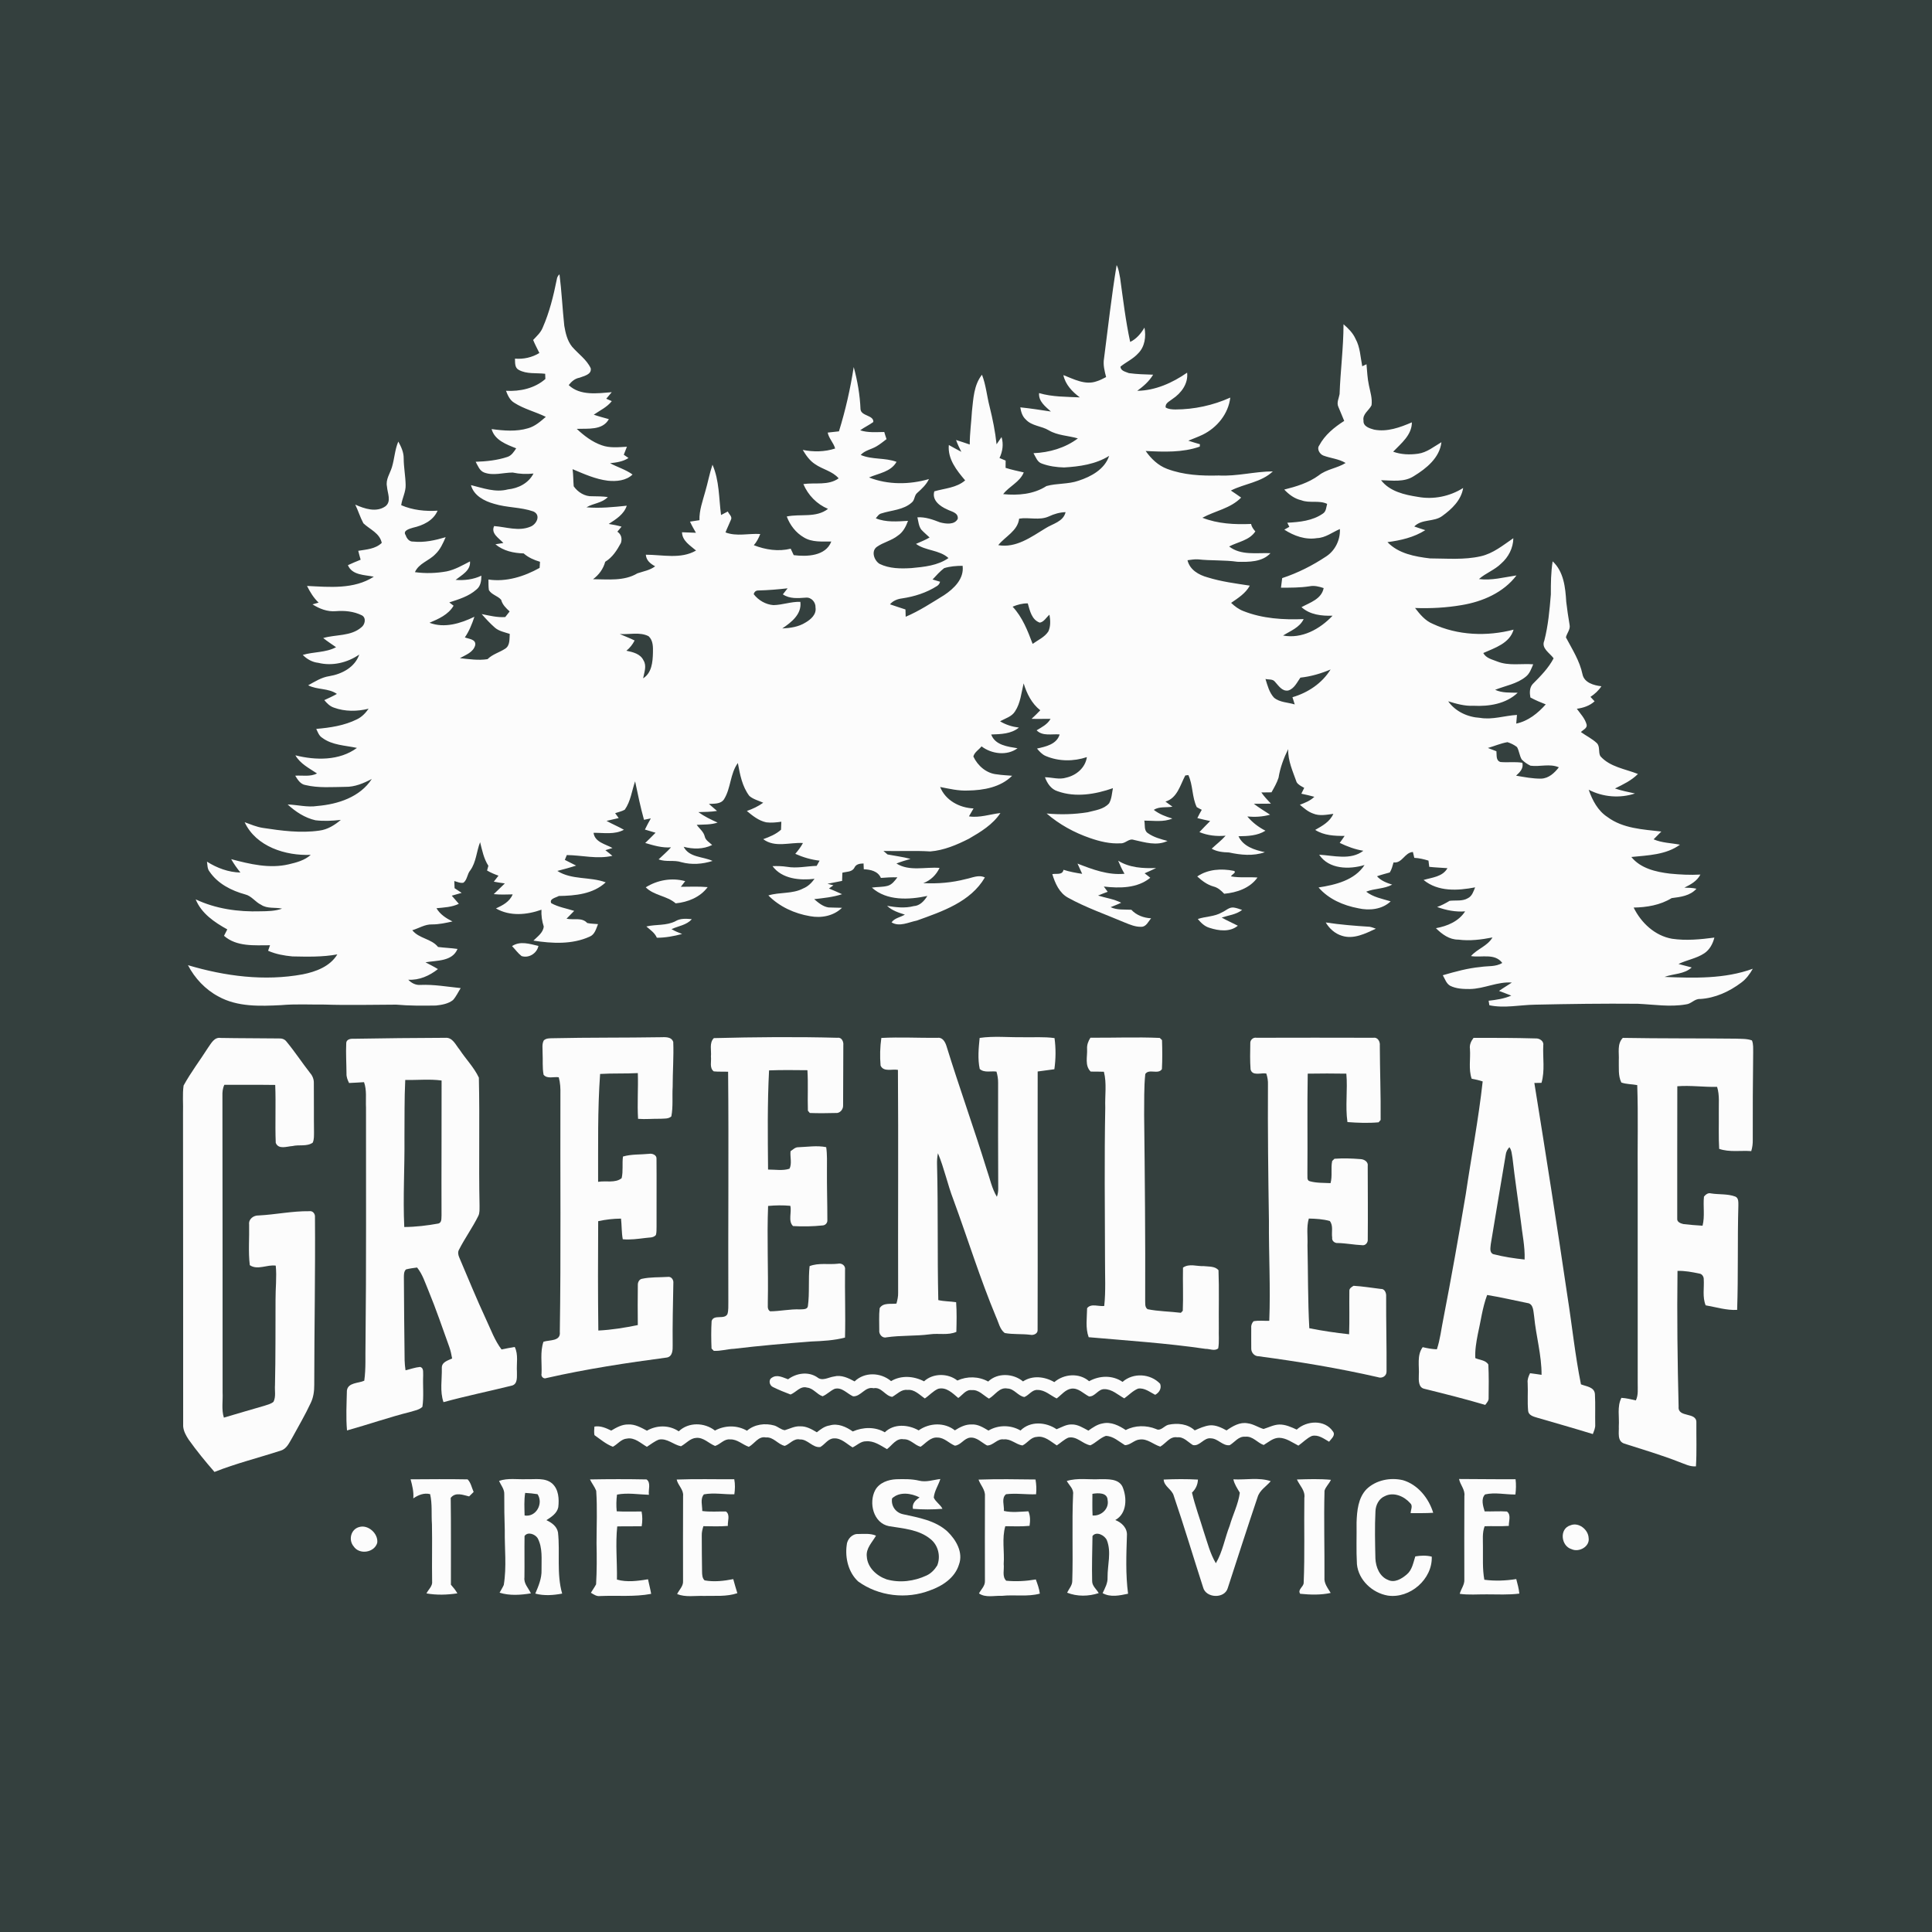 <?xml version="1.0" encoding="UTF-8" standalone="no"?> <svg xmlns="http://www.w3.org/2000/svg" xmlns:xlink="http://www.w3.org/1999/xlink" xmlns:serif="http://www.serif.com/" width="100%" height="100%" viewBox="0 0 1024 1024" version="1.1" xml:space="preserve" style="fill-rule:evenodd;clip-rule:evenodd;stroke-linejoin:round;stroke-miterlimit:2;"><rect x="0" y="0" width="1024" height="1024" fill="#808080" stroke="none"/> <g id="background" transform="matrix(1.023,0,0,1.023,-23.529,-23.529)"> <rect x="23" y="23" width="1001" height="1001" style="fill:rgb(52,64,62);"></rect> </g> <g id="trees"> <path d="M591.84,140.5C592.99,142.63 593.23,145.07 593.7,147.41C595.27,158.71 596.6,170.07 599.02,181.23C602.38,179.62 604.71,176.78 606.59,173.64C607.51,178.33 606.8,183.76 603.28,187.26C600.64,190.22 596.94,191.85 593.88,194.31C593.9,196.59 596.65,197.06 598.35,197.77C602.59,198.34 606.9,198.47 611.18,198.59C609.09,202.1 606.02,204.77 602.76,207.14C612.32,207.02 621.45,202.91 629.2,197.52C629.86,203.36 626.07,208.39 621.44,211.46C619.96,212.71 617.43,213.63 617.84,215.99C619.37,216.91 621.19,217 622.94,217.03C632.96,217.01 642.94,214.85 652.08,210.73C651.05,219.37 645.08,226.66 637.4,230.42C634.93,231.6 632.35,232.52 629.83,233.57C631.86,234.25 633.92,234.85 635.98,235.45C635.96,235.77 635.92,236.41 635.9,236.72C626.73,239.94 616.79,239.51 607.23,239.03C610.09,243.12 613.84,246.74 618.59,248.51C627.31,251.8 636.76,252.28 645.99,252.02C655.62,252.55 665.03,249.87 674.63,249.85C668.49,255.68 659.67,256.3 652.39,260C654.25,261.18 656.02,262.48 657.83,263.73C652.23,269.49 644.09,270.72 637.3,274.42C645.45,277.63 654.42,278.08 663.09,277.7C663.4,279.25 664.33,280.49 665.36,281.66C662.21,286.44 656.18,287.15 651.47,289.65C657.76,294.52 666.02,292.9 673.38,293.2C669,297.96 661.88,297.89 655.91,297.76C648.94,296.75 641.88,297.25 634.9,296.46C633.05,296.34 631.22,296.73 629.4,296.93C630.59,302.02 635.37,304.75 640.06,306.02C647.33,308.29 654.92,309.25 662.42,310.4C660.2,314.5 656.23,316.97 652.52,319.53C654.44,321.36 656.59,322.98 659.1,323.91C669.2,327.9 680.23,328.57 690.98,328.13C688.79,332.64 684.02,334.35 680.05,336.84C690.02,338.74 699.65,333.41 706.28,326.34C700.5,326.51 694.3,325.86 689.82,321.8C694.37,319.33 700.43,317.53 701.57,311.7C699.16,310.88 696.6,310.23 694.05,310.75C689.05,311.53 683.98,311.47 678.94,311.5C679.13,309.8 679.34,308.1 679.58,306.41C687.84,303.69 695.67,299.73 702.9,294.92C707.69,291.81 710.45,286.07 710.17,280.4C706.16,282.1 702.54,285.06 698.01,285.22C691.84,286.22 685.83,284.03 680.71,280.73C681.59,280.22 682.48,279.72 683.38,279.22C683.11,278.68 682.56,277.6 682.29,277.06C688.79,276.71 695.72,276.05 701.2,272.18C702.92,271.09 702.92,268.81 703.41,267.06C699.07,265 694.12,266.85 689.7,265.14C686.11,264.34 683.15,262.1 680.68,259.48C687.09,257.88 693.57,255.91 698.97,251.96C703.14,248.64 708.73,248.2 713.2,245.39C709.61,243.2 705.33,242.92 701.47,241.48C699.51,240.78 697.8,237.96 699.21,236.11C702.19,230.5 707.19,226.46 712.46,223.09C711.49,220.55 710.32,218.1 709.33,215.57C708.34,213.35 709.65,211.08 710.01,208.89C710.44,196.54 712.08,184.24 712.09,171.86C714.63,174.06 717.08,176.47 718.46,179.6C720.94,184.05 721.03,189.25 722.02,194.13C722.58,193.86 723.71,193.33 724.27,193.06C724.62,196.81 724.75,200.6 725.57,204.29C726.27,207.74 727.42,211.21 726.95,214.78C725.63,217.56 722.04,219.42 722.69,222.95C722.44,226.03 725.94,227.06 728.3,227.71C735.21,229.07 742.08,226.54 748.33,223.85C748.31,230.59 742.66,234.98 738.4,239.41C742.61,240.94 747.2,241.1 751.6,240.48C756.29,239.84 760.02,236.69 763.98,234.38C763.06,242.63 755.99,248.31 749.37,252.35C744.18,255.75 737.81,254.61 731.99,254.52C736.61,260.51 744.48,262.27 751.57,263.36C759.78,264.88 768.45,263.1 775.5,258.64C774.48,265.11 769.47,269.84 764.42,273.49C759.98,276.78 753.62,274.93 749.59,279.05C751.51,279.74 753.48,280.33 755.43,281C749.42,284.82 742.37,286.44 735.39,287.34C741.22,293.44 749.93,295.01 757.94,295.97C766.89,295.99 776.01,296.85 784.82,294.83C791.39,293.37 796.67,288.96 802.1,285.26C802.04,290.44 799.52,295.3 795.66,298.68C792.22,302.11 787.48,303.72 783.87,306.91C790.6,307.79 797.16,305.95 803.76,304.99C796.89,314.09 785.73,318.9 774.73,320.71C766.58,322.12 758.26,322.55 750.01,322.25C752.58,325.57 755.34,328.98 759.35,330.63C772.62,336.84 788.17,337.4 802.23,333.73C800.13,340.99 792.32,343.37 786.17,346.12C787.65,348.89 790.91,349.53 793.59,350.61C799.66,353.03 806.28,351.61 812.63,352.09C811.63,354.44 810.78,357.04 808.69,358.67C804.03,362.49 797.91,363.45 792.45,365.61C796.21,367.38 800.37,367.04 804.42,367.16C798.22,373.08 789.22,374.5 780.97,374.07C776.36,374.31 771.92,373.03 767.57,371.7C771.41,377.13 777.86,380.09 784.4,380.47C791.01,381.61 797.47,379.3 804.02,378.92C803.9,380.45 803.77,381.98 803.64,383.52C809.99,382.17 815.05,378.07 819.28,373.34C816.5,372.26 813.75,371.11 811.14,369.68C810.69,367.24 810.62,364.45 812.4,362.51C816.53,358.37 820.72,354.14 823.45,348.92C821.43,346.09 816.74,343.63 818.51,339.57C820.58,331.55 821.31,323.29 821.98,315.06C821.97,309.2 822.01,303.32 822.94,297.52C828.83,302.98 829.69,311.41 830.14,318.97C830.64,323.04 831.19,327.1 831.91,331.14C832.46,333.59 830.47,335.55 829.97,337.82C833.3,344.13 837.27,350.26 838.75,357.36C839.64,361.86 844.81,363.29 848.78,363.73C847.27,366.02 845.25,367.86 842.98,369.36C843.7,370.13 844.43,370.91 845.17,371.71C842.55,374.09 839.2,375.19 835.76,375.66C837.67,378.33 840.12,380.82 840.96,384.1C841.33,386.03 838.99,386.83 837.92,388.01C840.68,390 843.82,391.49 846.32,393.84C848.21,395.66 847.03,398.69 848.22,400.79C853.34,406.55 861.34,407.51 868.14,410.22C864.72,413.69 860.27,415.79 855.97,417.91C859.41,419.1 863.01,419.77 866.57,420.56C858.58,423.23 849.51,422.48 842.04,418.57C843.98,424.15 846.88,429.72 851.98,433.03C860.18,439.15 870.77,439.6 880.55,440.73C879.2,442.13 877.78,443.46 876.45,444.86C880.87,446.78 885.75,446.79 890.42,447.7C883.05,453.11 873.39,453.33 864.65,454.22C869.53,460.28 877.67,462.14 885.03,463.03C890.42,463.56 895.82,463.84 901.25,463.54C899.47,467 896.08,468.83 892.75,470.47C894.89,470.52 897.05,470.55 899.16,471.04C895.78,474.83 890.72,475.42 886,476.02C880.01,479.72 872.82,480.92 865.87,481.03C869.84,489.13 877.11,495.96 886.21,497.56C893.66,498.66 901.23,497.91 908.66,496.94C907.83,500.21 906.16,503.39 903.28,505.29C899.13,508.04 894.07,508.77 889.64,510.93C891.96,511.56 894.3,512.12 896.64,512.77C892.7,516.42 886.99,516.02 882.24,517.79C897.89,518.42 914.06,518.91 929.02,513.46C927.44,516.24 925.5,518.9 922.9,520.81C916.58,525.57 909.06,529.03 901.08,529.49C898.14,529.31 896.39,532.12 893.59,532.35C885.11,533.84 876.49,532.39 867.97,532.02C849.84,531.85 831.71,532.11 813.59,532.5C805.53,532.62 797.39,534.5 789.4,532.81C789.3,532.21 789.1,531.01 789,530.41C793.08,529.95 797.21,529.35 801.01,527.69C798.86,526.81 796.67,526.06 794.52,525.21C796.72,523.64 799.06,522.29 801.31,520.78C793.75,520.17 786.58,524.11 779.02,524.2C775.48,524.22 771.78,524.08 768.56,522.45C766.53,521.26 765.85,518.8 764.71,516.9C771.27,515 777.9,513.15 784.73,512.52C788.58,511.88 792.77,512.55 796.23,510.37C792.22,505.05 785.22,507.69 779.65,506.74C782.98,502.9 788.41,501.45 791.04,496.87C785.08,498.03 779.01,498.81 772.95,498.02C768.2,498.07 764.27,495.15 761.07,491.96C767.1,490.86 773.1,488.38 776.55,483.04C771.45,483.45 766.47,482.45 761.7,480.72C764.03,479.9 766.21,478.74 768.32,477.46C771.54,477.05 775.07,477.82 778.01,476.06C780.24,474.97 780.98,472.45 781.84,470.32C772.68,472.09 762.19,472.73 754.53,466.4C759.03,465.05 764.61,464.75 767.18,460.15C763.96,459.89 760.74,459.81 757.53,459.44C757.38,458.34 757.24,457.23 757.12,456.14C754.66,455.4 752.17,454.79 749.61,454.68C749.43,453.9 749.06,452.35 748.87,451.57C744.41,451.84 743.27,457.7 738.6,457.1C738.08,458.91 737.65,460.81 736.61,462.42C734.35,463.08 732.05,463.63 729.84,464.44C731.95,466.82 734.93,467.92 737.88,468.87C733.6,471.22 728.56,470.82 724.11,472.61C727.86,475.54 732.64,476.39 737.09,477.73C732.54,482.07 725.75,482.74 719.86,481.39C711.98,479.9 704.18,476.56 698.86,470.37C707.79,469 718.02,466.54 723.24,458.47C715.17,460.94 704.33,460.77 699.19,453.01C706.89,453.44 715.93,456.08 722.61,450.92C718.21,450.23 714.06,448.67 710.07,446.75C710.97,445.54 711.85,444.31 712.68,443.05C707.32,443.09 701.74,442.84 697.08,439.87C700.84,437.73 704.89,435.54 706.7,431.35C703.15,431.82 699.36,432.64 695.94,431.18C693.25,430.24 691.1,428.32 688.96,426.54C691.7,425.5 694.49,424.41 696.63,422.32C694.35,421.69 692.05,421.16 689.74,420.68C690.23,419.64 690.76,418.61 691.26,417.58C689.8,416.75 688.16,416.04 687.24,414.57C685.23,408.86 682.58,403.24 682.76,397.04C680.38,401.83 678.51,406.93 677.65,412.23C676.77,414.96 675.31,417.46 673.91,419.95C672.11,419.97 670.32,419.98 668.54,420.02C670.03,422.15 671.82,424.05 673.61,425.96C670.58,426.01 667.56,425.96 664.55,426.03C667.31,428.11 670.26,429.91 673.17,431.8C669.24,432.91 665.17,433.13 661.12,432.76C663.78,435.91 667.06,438.43 670.72,440.29C666.43,443 661.33,443.15 656.43,443.23C658.97,448.7 664.98,450.5 670.4,451.68C664.28,453.85 657.61,453.17 651.39,451.82C648.21,451.73 645.04,451.44 642.22,449.82C644.66,447.52 647.36,445.47 649.6,442.94C644.85,443.36 640.14,442.86 635.72,441.03C637.56,439.02 639.5,437.12 641.41,435.17C639.13,434.7 636.86,434.17 634.62,433.6C635.34,432.1 636.13,430.65 636.96,429.21C636.05,428.77 635.16,428.3 634.3,427.79C631.72,422.43 632.36,416.2 629.85,410.81C629.44,410.86 628.63,410.96 628.22,411.01C625.52,416.12 623.99,423 617.71,424.86C618.96,425.73 620.2,426.63 621.43,427.56C618.11,428.15 614.51,427.33 611.53,429.24C614.42,431.49 617.86,432.82 621.36,433.84C616.65,435.87 611.46,434.92 606.51,434.94C607,437.13 606.18,440.22 608.41,441.59C611.5,443.79 615.21,444.75 618.82,445.72C613.04,448.48 606.79,446.45 600.95,445.16C598.33,444.21 596.53,447.17 593.97,446.97C588.42,447.33 582.94,446 577.74,444.19C569.36,441.32 561.45,436.97 554.74,431.17C561.97,431.84 569.29,431.67 576.46,430.52C580.4,429.47 585.02,429.01 587.86,425.76C589.25,423.33 589.32,420.43 589.87,417.75C580.6,421 570.08,422.78 560.61,419.39C557.08,418.34 555.07,415.2 553.84,411.95C557.6,412 561.42,413.34 565.13,412.16C570.5,410.94 575.25,406.93 576.07,401.28C569.02,403.64 561.16,403.63 554.28,400.7C552.34,399.91 550.95,398.3 549.63,396.75C554.26,395.72 560.08,394.52 561.63,389.27C557.57,388.9 552.61,390.35 549.43,387.08C552.16,385.42 555.19,383.94 556.81,381.02C553.46,380.95 550.11,381.11 546.76,380.99C548.33,379.51 549.9,378.04 551.37,376.46C546.8,372.87 544.23,367.64 542.55,362.21C541.3,367.2 540.93,372.6 538.01,377.01C536.28,379.88 532.8,380.74 530.06,382.31C533.11,384.16 536.52,385.2 540.05,385.64C535.88,389.04 530.45,389.11 525.36,389.3C527.43,394.99 534.15,395.74 539.31,396.59C533.76,400.72 525.56,399.66 520.24,395.59C518.84,397.37 516.46,398.69 515.9,400.96C518.16,405.85 522.87,409.96 528.39,410.42C531.05,410.84 533.75,410.94 536.45,411.17C530.36,417.28 521.3,418.88 513.01,419C508.02,419.24 503.15,418.06 498.29,417.12C501.15,424.26 508.58,428.18 516,428.49C515.17,429.88 514.34,431.27 513.56,432.69C519.18,433.57 524.69,431.56 530.24,430.92C526.22,437.03 519.76,440.95 513.56,444.53C507.15,447.79 500.29,450.71 493.05,451.28C484.79,450.76 476.52,451.24 468.26,451.03C468.8,451.5 469.87,452.42 470.41,452.88C474.48,453.66 478.6,454.16 482.61,455.24C480.09,455.96 477.57,456.7 475.13,457.67C481.98,461.98 490.4,459.4 497.98,460C496.22,463.73 493.25,466.63 489.36,468.08C496.94,468.47 504.56,467.85 511.92,465.92C515.23,465.29 518.69,463.44 522,465.07C514.44,478.07 499.28,483.12 485.92,487.93C481.61,488.78 476.7,491.42 472.54,488.87C474.17,486.53 477.29,486.19 479.6,484.76C476.24,483.73 472.77,482.6 470.18,480.12C474.84,480.9 479.61,481.48 484.27,480.26C487.58,480.09 489.88,477.49 491.51,474.87C481.8,476.93 469.99,477.58 462.11,470.45C464.88,470.01 467.75,470.24 470.48,469.5C472.8,468.87 474.25,466.82 475.63,465.02C472.71,464.91 469.79,465.07 466.89,465.32C465.34,461.71 461.38,460.87 457.82,460.72C457.79,459.96 457.73,458.43 457.7,457.66C455.76,457.72 453.77,457.92 452.85,459.89C451.61,462.28 448.7,461.94 446.47,462.56C446.39,464 446.35,465.44 446.33,466.9C443.76,467.44 441.17,467.92 438.59,468.42C439.63,468.7 440.67,468.98 441.73,469.24C440.93,469.79 440.15,470.35 439.37,470.92C441.68,471.91 444.03,472.84 446.31,473.94C441.54,475.51 436.5,476 431.53,476.57C433.74,478.46 436.12,480.5 439.11,480.96C441.49,481.11 443.88,481.04 446.27,481.15C441.85,485.49 435.3,486.72 429.36,485.6C421.13,484.22 413.15,480.59 407.25,474.6C413.33,472.73 420.05,473.92 425.78,470.86C428.27,469.85 430.18,467.93 431.73,465.79C423.94,466.72 414.49,465.9 409.45,459.07C412,458.98 414.56,459.04 417.09,459.42C422.33,460.35 427.59,459.08 432.85,458.93C433.36,458.01 433.87,457.09 434.39,456.17C429.94,455.66 425.6,454.38 421.52,452.55C423.04,450.76 424.48,448.9 425.58,446.82C418.53,446.38 410.76,449.45 404.53,444.78C407.89,443.55 411.26,442.2 413.96,439.77C414.01,438.35 414.07,436.94 414.12,435.53C411.5,435.9 408.82,436.19 406.17,435.86C402.16,435.02 398.9,432.39 395.84,429.83C398.92,428.77 401.88,427.38 404.53,425.46C402.05,424.32 399.26,423.69 397.17,421.86C393.35,416.83 392.19,410.47 391.08,404.41C386.9,410.14 387.46,417.73 383.72,423.67C381.94,426.28 378.49,425.92 375.74,426.1C377.17,427.33 378.61,428.55 380.03,429.81C376.76,430.34 373.45,430.35 370.15,430.44C373.29,432.71 376.8,434.41 380.34,435.98C376.77,437.2 372.98,436.97 369.28,437.18C370.7,439.21 372.93,440.8 373.52,443.32C373.95,445.44 376.04,446.46 377.46,447.87C372.68,450.2 367.4,450.12 362.36,448.82C365.29,454.57 372.58,453.92 377.67,456.31C372.33,458.02 366.63,458.45 361.18,456.99C357.21,455.65 352.99,457.04 349.08,455.48C351.28,453.36 353.63,451.4 355.65,449.11C350.92,449.48 346.45,448.11 341.98,446.8C343.82,445 345.67,443.22 347.46,441.37C345.57,440.82 343.69,440.28 341.82,439.69C342.78,437.67 343.86,435.72 344.95,433.77C343.74,434 342.53,434.24 341.33,434.51C339.46,427.78 338.04,420.95 336.62,414.12C334.87,419.14 334.28,424.73 331.14,429.16C329.56,430.06 327.74,430.4 326.04,431C326.68,431.85 327.32,432.71 327.93,433.59C325.79,434.13 323.62,434.58 321.48,435.09C324.49,436.77 327.69,438.08 330.69,439.79C325.69,442.5 319.99,441.34 314.6,441.41C315.23,446.38 320.96,447.41 324.63,449.46C323.37,449.84 322.11,450.23 320.86,450.62C322.1,451.61 323.37,452.56 324.58,453.6C316.56,455.48 308.49,453.28 300.42,453.2C300.16,453.84 299.63,455.12 299.37,455.76C301.36,456.77 303.35,457.77 305.35,458.78C302.07,459.86 298.73,460.75 295.4,461.61C303.09,466.5 312.71,464.56 321.04,467.66C314.34,473.9 304.87,474.75 296.18,474.89C294.68,475.79 291.02,476.33 292.16,478.69C295.93,480.81 300.27,481.47 304.34,482.79C303,484.18 301.61,485.53 300.27,486.93C303.94,487.77 308.41,486.05 311.23,489.21C313.1,489.65 315.05,489.59 316.96,489.8C315.96,492.25 315.26,495.36 312.51,496.45C303.19,500.68 292.6,500.08 282.73,498.55C284.88,496.38 287.89,494.39 288.19,491.07C287.26,488.18 286.83,485.2 286.98,482.17C279.21,484.93 270.28,485.77 262.87,481.49C266.45,479.85 270.16,477.9 271.73,474.04C268.38,474.14 265.03,474.24 261.69,473.91C263.61,471.98 265.67,470.19 267.57,468.23C265.62,467.95 263.66,467.7 261.73,467.3C262.55,466.22 263.38,465.17 264.21,464.12C262.11,463.38 260.06,462.53 258.15,461.39C258.33,460.77 258.68,459.51 258.85,458.89C256.4,455.11 255.56,450.68 254.46,446.39C252.53,451.29 252.42,456.9 249.27,461.29C247.58,463.23 247.73,466.24 245.64,467.85C243.96,468.22 242.37,467.37 240.79,466.97C240.84,468.22 240.89,469.49 240.94,470.76C242.19,471.57 243.45,472.39 244.69,473.24C242.94,473.75 241.18,474.2 239.45,474.73C240.67,476.17 241.95,477.59 243.19,479.04C239.48,480.84 235.35,480.98 231.34,481.38C233.26,484.68 236.5,486.72 239.82,488.39C236.26,489.18 232.65,489.97 228.98,489.96C225.26,489.84 222.01,492.02 218.53,493.04C222.13,497.54 228.6,497.46 232.18,501.91C235.6,502.37 239.06,502.45 242.49,502.96C239.72,509.7 231.46,508.98 225.51,510.04C227.73,511.21 229.98,512.33 232.12,513.64C227.61,517.18 222.24,519.61 216.4,519.27C218.07,521.08 220.42,522.25 222.93,522.02C230.06,521.73 237.11,523 244.18,523.71C242.83,525.82 241.79,528.18 240.09,530.06C237.56,532.05 234.2,532.61 231.08,532.95C224.05,533.06 216.99,533.11 209.98,532.48C197.32,532.52 184.65,532.85 171.99,532.44C164.34,532.51 156.68,532.06 149.04,532.74C137.84,533.3 125.88,533.77 115.74,528.14C108.84,524.47 103.21,518.47 99.62,511.56C119.23,517.41 140.16,520.16 160.45,516.42C167.42,515.04 174.96,512.24 178.79,505.84C170.92,507.31 162.9,507.07 154.94,506.92C150.55,506.5 146.14,505.73 142.1,503.92C142.43,502.94 142.78,501.96 143.12,501C134.86,501 125.42,501.89 118.73,496C119.3,494.86 119.88,493.72 120.47,492.6C113.67,488.84 106.74,484.15 103.71,476.67C114.34,481.72 126.33,483.38 138.01,483.01C141.87,482.96 145.82,482.91 149.5,481.6C145.81,480.78 141.66,481.77 138.37,479.54C135.3,478.08 133.34,474.87 129.93,474.05C122.64,472.06 115.42,468.38 111.07,461.98C109.84,460.49 109.99,458.48 109.7,456.69C115.01,460.07 121.07,462.32 127.42,462.46C125.63,460.2 123.94,457.88 122.53,455.37C132.41,457.99 142.86,460.51 153.05,458.1C157.16,457.14 161.5,456 164.71,453.09C151.36,453.65 135.7,448.74 129.67,435.79C132.84,436.94 135.97,438.29 139.34,438.81C149.2,440.31 159.28,441.66 169.23,440.24C173.58,439.71 177.38,437.33 180.65,434.56C176.19,435.07 171.66,435.3 167.19,434.76C161.6,433.49 156.63,430.23 152.46,426.38C157.72,426.55 162.95,428.02 168.22,427.18C179.1,426.27 190.84,422.48 197.06,412.87C192.72,415.15 188.05,417.14 183.05,417.05C176.02,417.13 168.82,417.75 161.94,416.1C159.23,415.7 157.78,413.23 156.47,411.13C160.33,410.87 164.44,411.82 168.02,409.94C163.87,407.17 159.15,404.84 156.57,400.34C167.34,403.03 179.87,403.28 189.19,396.41C182.99,395.06 176.11,395.02 170.83,391.08C169.1,390.03 168.43,388.06 167.63,386.33C174.99,385.71 182.53,384.58 189.2,381.25C191.78,380.02 193.76,377.93 195.37,375.63C189.34,377.13 182.85,377.21 176.96,375.05C174.85,374.34 173.27,372.75 171.89,371.08C174.14,370.03 176.41,369.03 178.57,367.79C174.03,364.63 168.14,365.71 163.34,363.22C166.91,361.27 170.42,358.98 174.53,358.38C181.2,357.28 188.09,353.7 190.4,346.93C184.14,351.25 176.16,353.16 168.69,351.31C165.51,350.98 162.69,349.37 160.47,347.12C166.28,345.39 172.67,345.96 178.12,343.03C175.83,341.44 173.49,339.91 171.31,338.18C178,336.2 185.91,337.35 191.51,332.51C193.48,331.07 194.26,327.47 191.8,326.14C187.52,324.02 182.67,323.55 177.96,323.94C173.55,324.32 169.3,322.66 165.64,320.33C166.45,320.1 168.07,319.63 168.88,319.4C166.23,316.91 164.34,313.79 162.73,310.56C174.63,311.14 187.59,312.46 198.13,305.66C193.3,304.65 186.64,304.95 184.4,299.55C186.63,298.55 188.86,297.55 191.15,296.66C190.7,295.09 190.26,293.52 189.88,291.94C194.23,291.22 198.97,290.99 202.34,287.74C201.25,282.52 196.05,280.64 192.6,277.35C190.9,274.19 189.87,270.69 188.29,267.46C193.17,269.64 199.46,271.76 204.28,268.35C207.62,265.74 205.32,261.29 205.1,257.86C204.32,254.18 206.68,251.03 207.71,247.68C209.09,243.19 209.24,238.39 211.11,234.04C212.62,236.78 214.01,239.73 213.96,242.93C213.98,247.64 214.91,252.3 215,257.01C215.14,260.75 213.12,264.1 212.65,267.76C218.7,270.38 225.39,271.09 231.93,270.67C229.65,275.99 224.14,278.52 218.82,279.71C217.07,280.27 213.29,281.19 215.02,283.67C215.58,285.42 216.98,287.2 219.02,287.04C224.89,287.68 230.63,286.37 236.21,284.72C234.81,287.94 233.35,291.28 230.73,293.73C227.4,297.26 221.99,298.52 219.93,303.25C225.51,304.02 231.22,303.85 236.77,302.84C241.2,301.92 245.13,299.61 249.11,297.55C249.54,302.4 244.7,304.79 241.48,307.35C246.13,307.72 250.89,307.15 255.14,305.12C255.12,307.82 254.79,310.71 252.49,312.49C248.46,316.08 243.16,317.65 238.13,319.29C238.89,319.86 239.65,320.45 240.41,321.04C237.62,325.8 232.48,328.03 227.64,330.08C235.57,333.11 244.17,330.43 251.45,326.89C250.19,330.72 248.69,334.5 246.38,337.84C248.46,338.69 252.37,338.75 251.88,341.92C250.91,345.76 246.82,347.1 243.75,348.84C248.6,349.36 253.53,350.13 258.4,349.37C261.05,346.73 264.73,345.81 267.78,343.81C270.41,342.11 269.96,338.67 270.18,335.98C267.5,335.08 264.54,334.58 262.33,332.69C259.8,330.47 257.51,327.99 255.3,325.47C259.42,326.29 263.55,327.35 267.8,327.05C268.57,326.06 269.35,325.08 270.12,324.08C268.21,322.33 266.3,320.51 265.63,317.93C263.88,315.81 260.54,315.25 259.12,312.75C258.85,310.89 258.91,309.02 258.89,307.16C268.34,308.56 277.84,305.56 286.01,300.99C286.06,300.18 286.16,298.57 286.21,297.76C283.06,296.82 280.04,295.51 277.56,293.32C272.2,293.16 266.79,292.02 262.58,288.47C263.64,288.3 265.74,287.97 266.8,287.8C264.53,285.24 260.04,282.84 261.89,278.83C268.27,279.29 274.89,281.76 281.13,279.15C284.42,277.91 286.86,272.96 282.69,271.08C276.01,268.74 268.67,269.13 261.9,267.03C256.74,265.61 251.1,262.71 249.62,257.12C255.99,258.68 262.54,261.17 269.16,259.4C274.73,258.83 280.13,256.13 282.76,250.98C279.07,251.39 275.37,251.25 271.75,250.46C266.72,250.46 261.5,252.3 256.61,250.44C254.16,249.51 253.28,246.84 252.11,244.75C257.8,244.56 263.56,243.98 268.99,242.16C271.15,241.44 272.41,239.41 273.59,237.62C268.48,235.6 262.18,233.32 260.56,227.42C266.95,228.29 273.68,228.87 279.94,226.97C283.6,225.94 286.48,223.37 289.29,220.94C283.8,218.23 277.7,216.8 272.53,213.46C270.22,212.07 269.11,209.54 268.19,207.13C275.57,207.55 283.39,205.86 289.06,200.87C289.04,200.18 288.98,198.8 288.95,198.11C284.32,197.56 279.2,198.39 274.98,196.06C272.72,194.92 273.04,192.19 272.95,190.08C277.48,190.46 281.99,189.46 285.88,187.1C284.76,184.8 283.54,182.55 282.58,180.19C284.47,178.16 286.63,176.26 287.66,173.61C291.24,165.47 293.36,156.78 295.11,148.08C295.24,147.01 295.72,146.1 296.54,145.38C297.69,154.45 298.11,163.57 299.08,172.66C299.74,176.55 300.68,180.62 303.21,183.76C306.48,187.57 310.92,190.52 313.09,195.18C313.7,198.54 309.49,199.25 307.18,200.19C304.73,200.62 302.9,202.2 301.43,204.11C307.47,209.86 316.65,208.48 324.24,207.87C323.27,209.03 322.29,210.17 321.33,211.33C322.06,211.65 323.53,212.29 324.26,212.61C321.75,215.82 317.99,217.52 314.71,219.79C317.33,220.72 320.03,221.39 322.71,222.15C319.36,228.24 311.53,227.04 305.7,227.32C309.57,230.93 313.89,234.27 318.95,236.01C323.22,237.56 327.84,237.01 332.28,236.78C331.74,238.2 331.19,239.61 330.62,241.02C331.45,241.59 332.29,242.17 333.12,242.75C330.2,244.68 326.76,245.13 323.36,245.51C327.27,247.62 331.63,248.87 335.26,251.5C331.86,254.79 326.73,255.24 322.23,254.79C315.64,253.99 309.54,251.22 303.48,248.67C303.89,251.68 303.81,254.73 304.08,257.75C306.29,260.89 309.99,263.23 313.93,263.02C316.68,263.05 319.43,263.07 322.16,263.45C319.13,266.68 314.47,266.7 310.85,268.88C317.99,269.5 325.11,268.77 332.2,268.03C330.7,272.63 326.47,275.22 322.64,277.7C324.93,278.06 327.21,278.49 329.44,279.13C328.71,280.03 327.97,280.92 327.22,281.8C329.29,283.22 329.84,285.41 329.1,287.77C327.02,291.63 324.62,295.44 320.77,297.75C319.76,301.53 317.47,304.65 314.33,306.99C322.21,307.01 330.75,308.13 337.84,303.88C341.03,302.79 344.47,302.27 347.24,300.15C344.75,298.8 342.53,297.06 342.3,294.01C351.14,294 360.79,296.5 368.92,291.8C365.83,289.12 361.6,286.7 361.48,282.11C363.94,282.19 366.4,282.29 368.86,282.38C367.74,280.45 366.64,278.5 365.72,276.47C367.38,276.19 369.05,275.94 370.73,275.71C370.56,270.52 372.42,265.61 373.76,260.68C375.17,255.92 376.04,251.01 377.63,246.3C381.31,254.71 380.99,264.03 382.17,272.97C383.37,272.37 384.56,271.73 385.76,271.1C386.33,272.55 388.33,273.86 387.38,275.55C386.49,277.79 385.38,279.93 384.53,282.19C390.49,284.47 396.8,282.63 402.95,283.04C402.12,285.18 401.07,287.23 399.54,288.97C405.74,291.39 412.53,292.44 419.08,290.82C419.62,291.95 420.14,293.1 420.69,294.24C427.69,295.11 437.63,294.78 440.6,287.03C435.71,286.96 430.48,287.52 426.1,284.86C421.84,282.41 418.69,278.32 417,273.75C424.28,272.22 432.5,274.63 438.86,269.72C432.95,267.22 428.3,262.47 425.8,256.57C432.04,255.65 439.02,257.47 444.5,253.53C441.22,249.7 436,248.82 432,246.01C429.14,244.17 427.19,241.32 425.47,238.46C431.13,239.6 437.11,239.53 442.64,237.72C441.82,234.66 439.31,232.42 438.7,229.28C440.68,229.05 442.67,228.86 444.66,228.62C448.12,217.47 450.7,206.07 452.49,194.54C454.48,201.82 455.78,209.34 456.09,216.9C456.42,220.63 463.17,219.96 462.88,223.67C460.67,225.3 458.14,226.44 455.92,228.06C460.04,229.43 464.41,229.01 468.68,228.97C469.04,230.24 469.45,231.49 469.88,232.75C468.15,234.07 466.46,235.45 464.58,236.56C461.83,238.2 458.42,238.66 456.19,241.13C462.24,243.73 469.04,242.48 475.19,244.79C472.13,250.17 465.73,250.81 460.6,253.07C470.73,257.04 482.02,256.89 492.37,253.92C490.97,256.86 488.58,259.09 486.18,261.22C484.55,262.51 484.91,265.02 483.29,266.31C478.87,270.33 472.58,270.37 467.17,272.12C465.78,272.43 465.04,273.71 464.2,274.72C469.61,276.93 475.57,276.39 481.27,276.06C480.17,279.06 478.64,282.08 475.89,283.89C472.56,286.55 468.22,287.4 464.77,289.83C461.56,292.12 463.32,297.11 466.2,298.87C471.41,301.42 477.38,301.44 483.05,301.1C489.82,300.46 496.97,299.8 502.72,295.78C497.85,291.35 490.61,292.03 485.49,288.27C487.92,287.2 490.4,286.23 492.7,284.88C491.25,283.46 489.64,282.2 488.28,280.68C486.9,278.8 486.78,276.38 486.24,274.19C490.46,273.92 494.4,275.38 498.26,276.87C501.29,277.66 505.97,278.32 507.64,274.96C507.97,271.6 504.21,271.19 501.97,269.99C498.2,268.35 493.8,265.09 495.21,260.42C500.76,258.8 506.98,258.59 511.55,254.61C507.07,249.34 502.2,243.25 502.9,235.86C505.1,237.08 507.29,238.33 509.53,239.47C508.48,237.43 507.48,235.37 506.74,233.21C509.17,233.93 511.56,234.81 513.98,235.6C513.98,229.7 514.81,223.84 515.15,217.96C515.91,211.3 516.12,204.11 520.47,198.61C522.59,204.06 523.06,209.92 524.52,215.55C526.14,222.11 527.5,228.75 528.2,235.48C529.1,234.22 529.96,232.93 530.84,231.65C531.97,235.42 531.42,239.24 529.76,242.75C530.84,243.2 531.92,243.66 533.01,244.12C532.99,245.4 532.98,246.69 532.98,247.97C536.13,248.99 539.38,249.63 542.61,250.39C540.51,255.57 534.95,257.66 531.7,261.9C539.55,262.67 547.86,262.01 554.64,257.62C560.17,256.06 566.21,256.72 571.7,254.77C578.37,252.6 585.52,248.69 587.87,241.62C580.73,246.08 572.23,247.28 563.99,247.76C560.02,247.66 556,247.11 552.27,245.73C549.75,244.95 548.98,242.22 547.77,240.2C556.13,239.86 564.55,237.44 571.3,232.36C566.19,230.87 560.59,230.86 555.91,228.1C552.04,225.72 546.85,225.85 543.67,222.32C541.84,220.67 541.15,218.24 540.78,215.9C546.2,216.44 551.59,217.32 556.99,218.12C554.09,215.44 550.38,212.79 550.73,208.34C557.74,210.42 565.09,210.27 572.33,210.62C568.33,207.64 564.68,203.86 563.61,198.81C569.11,200.93 575.14,204.24 581.14,202.13C582.94,201.61 584.59,200.7 586.26,199.85C585.43,196.62 584.57,193.33 585.16,189.97C587.31,173.47 589.11,156.91 591.84,140.5M555.89,273.73C550.87,275.99 545.4,274.03 540.17,274.9C539.38,281.45 532.81,284.28 529.1,288.94C538.48,290.59 546.51,284.65 554.06,280.05C557.89,277.57 563.59,276.56 564.78,271.44C561.67,271.55 558.69,272.4 555.89,273.73M500.42,301.13C498.14,302.87 496.23,305.04 494.28,307.14C495.6,307.51 496.93,307.91 498.25,308.33C498.02,309.32 497.48,310.07 496.63,310.6C491.07,314.17 484.64,316.2 478.14,317.16C475.68,317.48 473.35,318.36 471.71,320.3C474.41,321.29 477.19,322.09 479.92,323.03C479.95,324.32 479.98,325.6 480.03,326.89C487.23,323.84 493.79,319.5 500.43,315.42C505.62,311.98 511.1,306.72 510.2,299.89C506.9,299.9 503.58,300.15 500.42,301.13M402.04,312.96C400.69,312.93 399.84,313.59 399.48,314.93C401.97,318.16 405.86,320.45 409.96,320.72C414.77,320.64 419.36,318.8 424.2,318.99C425.06,325.51 419.41,329.87 414.62,333.09C418.88,332.9 423.29,332.26 426.96,329.94C429.77,328.3 432.81,325.64 432.24,322.04C432.4,319.19 430,316.42 427.04,316.77C422.91,317.06 418.54,317.49 414.93,315.02C415.77,313.95 416.61,312.89 417.45,311.82C412.32,312.4 407.19,312.83 402.04,312.96M536.71,321.56C541.9,327.1 544.68,334.27 547.32,341.27C550.19,339.2 553.7,337.71 555.67,334.64C556.92,331.87 556.75,328.72 556.23,325.8C554.57,327.19 553.36,329.64 551.1,330.01C546.82,328.53 545.84,323.63 544.74,319.8C541.95,319.76 539.26,320.47 536.71,321.56M328.48,336.05C331.09,337.21 333.79,338.18 336.36,339.47C335.3,341.57 333.85,343.43 332,344.9C335.41,345.61 339.39,346.51 341.05,349.98C342.92,352.95 341.43,356.4 340.87,359.52C345.46,356.68 345.95,350.89 346.07,346.02C346.15,342.97 346.21,339.43 343.77,337.21C339.08,334.8 333.53,336.41 328.48,336.05M689.23,359.16C687.45,361.66 685.98,365.01 682.82,365.97C679.54,366.58 677.64,363.37 675.73,361.32C674.55,359.79 672.37,360.3 670.73,359.87C671.8,363.32 672.72,367.02 675.23,369.76C678.29,372.34 682.56,372.23 686.23,373.36C685.81,372.09 685.4,370.82 685.03,369.54C693.24,367.14 700.68,362.19 705.24,354.84C700.12,356.99 694.76,358.58 689.23,359.16M788.62,396.44C790.11,397.02 791.62,397.59 793.13,398.18C793.38,400.21 792.73,403.08 795.27,403.88C799.12,404.25 803.02,403.63 806.87,404.28C807.62,407.27 805.58,409.29 803.55,411.12C807.94,411.87 812.38,412.75 816.85,412.69C820.84,412.57 823.93,409.67 826.22,406.69C821.37,404.6 816.2,406.51 811.2,405.84C809.47,405.01 807.86,403.89 806.53,402.52C805.34,400.47 805.2,398 804.05,395.96C802.54,394.78 800.79,393.94 798.99,393.36C795.42,393.96 792.08,395.46 788.62,396.44Z" style="fill:rgb(252,252,252);fill-rule:nonzero;"></path> <path d="M592.65,456.19C598.69,459.96 605.86,460.32 612.77,460.07C610.78,461.09 608.71,461.94 606.67,462.86C607.67,463.64 608.67,464.43 609.68,465.23C602.81,470.88 593.42,470.83 585.05,469.89C585.72,470.81 586.41,471.74 587.1,472.66C585.39,473.3 583.68,473.95 582,474.66C586.07,475.94 590.4,476.48 594.24,478.48C592.42,479.36 590.52,480.06 588.65,480.81C592.09,482.45 595.94,481.98 599.63,482.19C602.32,485.11 606.2,486.52 610.12,486.72C608.61,488.41 607.54,491.26 604.91,491.22C601.78,491.33 598.87,490.07 596.04,488.92C586.02,484.66 575.66,481.09 566.1,475.81C561.45,473.3 559.22,468.11 557.74,463.31C559.88,462.85 563.13,463.97 563.68,461.01C566.9,462.04 570.23,462.65 573.57,463.15C572.77,461.32 571.91,459.53 571.1,457.72C579.05,460.82 587.29,463.95 596.01,463.11C594.7,460.89 593.62,458.56 592.65,456.19Z" style="fill:rgb(252,252,252);fill-rule:nonzero;"></path> <path d="M634.56,464.54C640.22,460.68 647.39,460.24 653.92,461.57C655.78,462.3 652.73,463.54 652.46,464.5C657.08,465.36 661.81,464.74 666.49,465.1C662.5,470.77 655.48,473.11 648.85,473.71C647.24,472.02 645.49,470.42 643.16,469.86C639.83,468.93 637.07,466.83 634.56,464.54Z" style="fill:rgb(252,252,252);fill-rule:nonzero;"></path> <path d="M342.26,470.3C348.44,466.42 356.1,465.07 363.17,467.03C362.39,468.02 361.62,469.01 360.86,470.02C365.6,469.99 370.35,469.77 375.08,470.19C371.12,475.55 364.58,478.17 358.12,478.79C353.49,474.74 346.71,474.74 342.26,470.3Z" style="fill:rgb(252,252,252);fill-rule:nonzero;"></path> <path d="M647.61,483.6C649.7,482.72 651.49,480.67 653.93,481.02C655.45,481.22 656.88,481.81 658.35,482.28C655.23,484.74 651.18,485.12 647.52,486.32C650.3,487.9 653.24,489.18 656.08,490.65C651.9,494.14 645.94,493.36 641.13,491.79C638.5,491.06 636.54,489.12 634.86,487.09C639.04,485.68 643.71,485.88 647.61,483.6Z" style="fill:rgb(252,252,252);fill-rule:nonzero;"></path> <path d="M358.05,488.22C360.68,486.66 363.75,486.92 366.67,487.17C363.91,490.36 359.54,490.77 355.92,492.46C357.69,493.53 359.61,494.28 361.54,495.03C357.18,496.18 352.68,497.04 348.15,497.02C347.04,494.39 344.65,492.86 342.59,491.05C347.71,489.83 353.26,490.74 358.05,488.22Z" style="fill:rgb(252,252,252);fill-rule:nonzero;"></path> <path d="M702.67,488.92C710.39,490.11 718.19,490.71 725.97,491.21C727.09,491.41 728.15,491.84 729.23,492.23C723.7,494.8 717.42,498.01 711.22,495.97C707.56,494.86 704.58,492.18 702.67,488.92Z" style="fill:rgb(252,252,252);fill-rule:nonzero;"></path> <path d="M271.39,501.45C275.75,498.58 280.74,500.3 285.38,501.36C284.59,505.28 280.29,508.01 276.43,506.73C274.5,505.23 273.09,503.19 271.39,501.45Z" style="fill:rgb(252,252,252);fill-rule:nonzero;"></path> </g> <g id="tree-Service" serif:id="tree Service"> <path d="M217.62,784.07C227.69,784.01 237.78,783.9 247.85,784.1C249.61,785.89 250.03,788.54 251.04,790.77C250.23,791.54 249.43,792.33 248.64,793.13C245.38,792.35 241.41,790.68 238.89,793.9C239.09,809.24 238.96,824.58 238.99,839.92C240.26,841.35 241.47,842.84 242.42,844.51C237.01,845.33 231.43,845.5 226.03,844.54C227.1,842.4 229.39,840.64 229.03,838.04C228.87,828.01 229.14,817.99 228.94,807.97C228.56,802.62 229.19,797.19 227.97,791.92C224.72,791.12 221.71,792.37 219.06,794.17C219.36,790.7 218.51,787.37 217.62,784.07Z" style="fill:rgb(252,252,252);fill-rule:nonzero;"></path> <path d="M264.52,784.9C269.18,783.28 274.17,784.21 278.99,784C283.59,784.19 288.89,783.02 292.71,786.32C296.13,789.46 296.4,794.51 295.9,798.85C295.23,802.12 292.23,804.04 289.61,805.72C292.4,807.03 295.13,808.94 295.75,812.19C296.92,822.95 294.91,834.12 297.96,844.64C293.27,845.51 288.38,845.9 283.72,844.64C285.42,840.64 287.18,836.52 287.02,832.08C286.93,826.44 287.73,820.37 284.93,815.21C283.54,813.09 279.7,811.69 278.02,814.12C277.91,821.44 278.06,828.76 277.96,836.08C277.53,839.36 280.13,841.75 281.39,844.52C275.9,845.4 270.18,845.83 264.79,844.16C265.52,842.78 266.4,841.49 267.01,840.06C268.6,830.43 267.4,820.69 267.54,811C267.32,804.65 267.25,798.31 267.27,791.97C267.4,789.3 265.5,787.22 264.52,784.9M278.35,791.27C277.71,795.22 277.97,799.25 278.05,803.24C284.14,804.27 288.17,796.87 284.91,791.95C282.73,791.62 280.55,791.37 278.35,791.27Z" style="fill:rgb(252,252,252);fill-rule:nonzero;"></path> <path d="M312.69,784.13C322.69,783.94 332.71,783.93 342.71,784.13C345.17,785.98 343.52,789.62 343.94,792.27C338.31,792.11 332.63,791.08 327.03,792.17C326.63,795.1 326.59,798.06 326.87,801.02C331.26,801.31 335.66,801.07 340.05,801.12C340.56,803.71 340.54,806.35 340.1,808.96C335.78,809.05 331.47,808.9 327.15,809.04C326.15,818.39 327.16,827.84 326.99,837.23C332.38,838.72 338.03,837.93 343.46,837.06C344,839.63 344.68,842.18 345.13,844.78C336.19,846.49 327.03,845.53 318,845.94C316.16,846.21 314.66,845.05 313.18,844.2C314.09,842.69 315.12,841.28 315.94,839.73C316.36,832.5 316.33,825.24 316.18,818C316.19,808.72 316.63,799.41 316,790.14C315.17,788 313.68,786.19 312.69,784.13Z" style="fill:rgb(252,252,252);fill-rule:nonzero;"></path> <path d="M358.65,784.19C368.82,783.79 379,784.1 389.18,784.03C389.68,786.66 389.6,789.36 389.22,792.01C383.84,792.14 378.42,791.04 373.09,792.04C371.02,794.45 372.26,797.98 372.22,800.87C376.38,801.42 380.57,801.06 384.75,801.11C387.16,802.82 385.57,806.28 385.78,808.77C381.46,809.15 377.13,808.94 372.81,808.91C372.32,810.54 371.87,812.21 371.95,813.94C371.99,820.31 371.98,826.68 372.11,833.06C372.15,834.65 372.18,836.45 373.45,837.63C378.47,838.54 383.66,837.95 388.64,836.97C389.29,839.47 390.07,841.93 390.81,844.42C385.07,846.36 378.95,845.71 373.01,845.87C368.3,845.71 363.39,846.68 358.89,844.89C359.96,842.62 362.21,840.7 362.03,838.03C361.99,823 361.99,807.97 362.05,792.94C362.43,789.58 359.34,787.31 358.65,784.19Z" style="fill:rgb(252,252,252);fill-rule:nonzero;"></path> <path d="M463.87,789.81C466.05,785.86 470.74,784.22 475.02,784.03C479.07,783.93 483.17,783.83 487.14,784.78C490.93,785.74 494.66,784.33 498.4,783.91C497.38,787.23 495.23,790.23 494.92,793.76C495.89,796.05 498.4,797.4 499.53,799.7C494.32,800.13 489.07,800.12 483.87,799.72C483.34,796.87 485.25,795.11 487.4,793.67C482.95,791.41 476.76,790.46 472.82,794.18C472.17,798.1 474.68,801.69 478.54,802.55C486.77,804.37 495.77,805.83 502.21,811.77C506.75,816.17 510.67,822.88 508.25,829.32C506.09,836.3 499.52,840.6 492.97,842.92C480.5,847.77 465.71,846.07 454.85,838.21C449.69,833.44 447.85,825.81 448.76,819.02C448.93,815.88 451.66,812.81 454.95,813.05C458.07,813.02 461.34,812.65 464.3,813.93C462.33,817.43 458.9,820.61 459.42,824.98C459.74,830.82 464.67,835.28 469.9,837.09C476.89,839.09 484.53,838.11 491.07,835.05C493.49,833.95 495.38,831.94 496.76,829.72C498.68,824.9 497.29,819.01 493.21,815.76C487.02,810.64 478.78,810.16 471.23,808.91C462.9,807.31 460.31,796.56 463.87,789.81Z" style="fill:rgb(252,252,252);fill-rule:nonzero;"></path> <path d="M518.64,784.22C528.7,783.86 538.78,784.04 548.85,784.16C549.28,786.75 549.43,789.38 549.13,792C543.82,792.19 538.5,791.32 533.21,791.97C530.65,794.03 532.31,797.95 532.1,800.83C536.37,801.81 540.75,801.2 545.08,801.02C546.13,803.47 546.08,806.14 545.68,808.73C541.4,809.15 537.11,808.96 532.83,808.92C530.94,815.4 532.46,822.34 531.98,829.01C532.36,831.88 531,835.57 533.31,837.81C538.53,838.31 543.83,838.04 549,837.14C549.9,839.58 550.82,842.05 551.13,844.66C544.58,846.44 537.71,845.12 531.03,845.83C527,845.63 522.45,846.99 518.88,844.55C519.99,842.41 522.15,840.56 522.03,837.98C521.99,822.97 521.99,807.96 522.04,792.94C522.28,789.64 519.68,787.16 518.64,784.22Z" style="fill:rgb(252,252,252);fill-rule:nonzero;"></path> <path d="M565.41,784.95C571.1,783.18 577.15,784.33 583.01,784C587.11,784.02 592.81,783.62 594.94,787.99C597.42,793.79 597.37,802.24 591.12,805.65C594.59,806.99 597.61,809.94 597.29,813.95C596.95,824.2 596.56,834.5 597.9,844.71C593.47,845.63 588.6,846.75 584.41,844.4C585.66,841.75 587.19,839.05 587.03,836.03C586.96,829.5 589.15,822.72 586.68,816.4C585.58,813.72 581.02,811.39 579.04,814.14C578.93,822.08 578.66,830.03 578.86,837.98C578.82,840.58 581.14,842.28 582.35,844.38C576.94,846.15 570.94,846.27 565.6,844.16C566.54,842.12 568.3,840.35 568.32,838C568.81,822.68 568.08,807.34 568.76,792.03C569.17,789.15 566.66,787.22 565.41,784.95M579,791.76C578.99,795.58 578.89,799.41 579.09,803.24C583.57,803.65 587.97,799.75 587.06,795.09C586.93,790.96 581.93,791.27 579,791.76Z" style="fill:rgb(252,252,252);fill-rule:nonzero;"></path> <path d="M616.76,784.2C622.81,783.91 628.88,783.88 634.93,784.21C634.84,786.9 633.73,789.27 631.78,791.11C633.41,798.18 635.97,804.98 638.05,811.92C639.95,817.54 641.36,823.41 644.43,828.55C648.06,822.42 649.16,815.25 651.75,808.68C653.42,802.81 656.34,797.22 657.13,791.16C655.8,788.89 654.27,786.7 653.71,784.08C660.28,784.45 667.2,782.92 673.52,785.05C671.16,787.85 667.62,789.84 666.54,793.55C661.13,809.59 655.95,825.71 650.71,841.8C648.97,847.53 639.11,847.07 637.67,841.34C632.46,825.21 627.62,808.95 622.15,792.91C621.27,789.39 616.99,787.94 616.76,784.2Z" style="fill:rgb(252,252,252);fill-rule:nonzero;"></path> <path d="M687.39,784.16C693.39,783.98 699.43,783.77 705.42,784.33C704.51,786.38 702.65,787.96 702.02,790.12C701.63,805.44 702.08,820.77 701.99,836.1C701.69,839.26 703.79,841.74 705.29,844.29C700.01,845.46 694.48,845.27 689.12,844.74C687.57,842.47 691,841.07 690.98,838.88C691.6,823.92 691.12,808.94 691.33,793.97C691.93,790.06 688.87,787.41 687.39,784.16Z" style="fill:rgb(252,252,252);fill-rule:nonzero;"></path> <path d="M724.27,789.31C729.28,784.45 736.91,782.96 743.59,784.53C751.52,786.87 757.28,794.1 759.63,801.81C755.65,802.07 751.66,801.97 747.68,802C747.67,800.27 749.02,798.07 747.44,796.71C744.23,793.04 738.62,790.61 733.99,792.99C730.85,794.29 729.15,797.7 729.02,800.96C728.61,809.31 728.81,817.68 728.99,826.03C729.19,830.54 731.18,835.62 735.68,837.39C739.16,839.1 742.92,836.78 745.55,834.55C748.47,832.17 749.04,828.3 750.14,824.92C753.02,824.44 755.99,824.32 758.86,825.05C759.32,836.97 747.32,847.42 735.54,845.69C727.37,844.28 720.02,837.5 719.2,829.04C718.78,821.69 719.1,814.3 719.01,806.94C719.22,800.82 719.81,793.97 724.27,789.31Z" style="fill:rgb(252,252,252);fill-rule:nonzero;"></path> <path d="M773.33,783.9C783.31,783.92 793.3,784.09 803.28,784.02C803.62,786.71 803.53,789.43 803.2,792.12C797.85,792.19 792.4,790.85 787.13,792.07C784.83,794.36 786.05,798.27 786.89,801.06C790.82,801.19 794.77,800.86 798.7,801.13C801.08,802.89 799.62,806.26 799.71,808.76C795.44,809.07 791.16,808.78 786.89,808.94C785.53,812.48 786.04,816.3 785.99,820C786.06,825.77 785.68,831.59 786.73,837.3C792.35,838.05 798.05,837.82 803.65,836.94C804.31,839.47 805.03,842.01 805.28,844.64C799.54,845.37 793.76,845.04 788,845.04C783.22,845 778.43,845.44 773.69,844.76C774.37,842.14 776.36,839.89 776.13,837.06C776.05,822.35 776.12,807.65 776.15,792.94C776.63,789.56 773.94,787.05 773.33,783.9Z" style="fill:rgb(252,252,252);fill-rule:nonzero;"></path> <path d="M832.42,808.43C836.71,806.66 841.77,810.67 842,815.07C842.79,819.7 836.88,822.95 832.97,821.09C827.35,819.47 826.3,810.2 832.42,808.43Z" style="fill:rgb(252,252,252);fill-rule:nonzero;"></path> <path d="M190.42,809.35C195.13,807.94 200.61,812.89 199.94,817.75C198.42,822.96 190.44,824.19 187.43,819.6C184.57,816.2 185.94,810.49 190.42,809.35Z" style="fill:rgb(252,252,252);fill-rule:nonzero;"></path> </g> <g id="greenleaf"> <path d="M110.31,555.24C111.95,552.96 113.62,549.58 116.98,550.13C127.29,550.32 137.61,550.27 147.93,550.4C149.42,550.31 150.96,550.83 151.86,552.09C156.27,557.42 160.08,563.23 164.34,568.69C165.65,570.19 166.41,572.08 166.34,574.1C166.44,582.74 166.31,591.39 166.43,600.04C166.4,601.91 166.54,603.89 165.74,605.65C162.6,607.82 158.54,606.58 155,607.43C152.05,607.61 147.64,609.43 146.15,605.74C145.73,595.52 146.29,585.26 145.87,575.04C136.88,574.9 127.9,575.05 118.91,574.97C118.02,576.84 117.82,578.89 117.89,580.94C118,633.3 117.95,685.65 117.98,738C118.21,742.45 117.3,747.05 118.66,751.37C125.82,749.31 132.94,747.09 140.12,745.09C141.77,744.51 143.6,744.15 144.96,742.98C146.35,740.21 145.51,736.98 145.75,734.01C146.09,719.01 145.97,704 146.04,688.99C145.99,682.93 146.76,676.86 146.15,670.81C141.58,670.14 136.53,673.37 132.4,670.57C131.52,663.46 132.21,656.16 132.04,648.98C131.7,646.1 134.39,644.13 137.06,644.22C146.05,643.76 154.93,641.84 163.95,641.96C165.76,641.64 167.11,643.36 166.94,645.07C167.16,674.72 166.58,704.38 166.56,734.04C166.58,737.33 166.13,740.68 164.66,743.67C161.75,749.94 158.22,755.89 154.93,761.96C153.36,764.55 152.05,767.88 148.86,768.83C137.15,772.66 125.14,775.61 113.68,780.16C108.86,774.64 104.22,768.96 99.97,762.99C98.58,760.87 97.28,758.54 97.08,755.98C97.14,700.65 97.01,645.32 97,590C97.18,585.12 96.62,580.18 97.31,575.35C101.15,568.35 106.03,561.97 110.31,555.24Z" style="fill:rgb(252,252,252);fill-rule:nonzero;"></path> <path d="M183.51,553.03C183.46,551.03 185.5,550.47 187.14,550.57C203.44,550.3 219.74,550.1 236.04,550.06C239.94,549.73 241.54,553.9 243.63,556.39C246.92,561.37 251.25,565.74 253.81,571.17C254.33,593.78 253.69,616.43 254.17,639.06C254.12,640.86 254.35,642.81 253.5,644.49C250.45,650.67 246.37,656.28 243.25,662.42C242.54,663.69 242.87,665.24 243.43,666.51C248.11,677.48 252.61,688.53 257.64,699.34C260.18,704.73 262.2,710.46 265.83,715.24C268.16,714.78 270.47,714.26 272.82,713.92C274.85,718 273.69,722.68 273.98,727.06C273.92,729.59 274.53,733.51 271.35,734.39C259.28,737.39 247.07,739.88 235.06,743.17C233.05,737.41 234.32,731.11 234.17,725.13C234.02,721.93 237.34,721.1 239.64,720.03C239.27,717.93 238.83,715.85 238.12,713.86C234.52,703.87 231.11,693.8 227.06,683.98C225.29,679.82 223.97,675.36 221.06,671.81C219.1,672.09 217.11,672.3 215.19,672.82C214.04,673.9 214.09,675.52 214.07,676.99C214.15,691.67 214.27,706.36 214.46,721.05C214.49,722.79 214.7,724.53 214.94,726.28C217.52,725.68 220.04,724.73 222.7,724.5C224.69,725.04 224.18,727.36 224.29,728.94C224.04,734.5 224.71,740.13 223.88,745.66C222.13,747.32 219.63,747.66 217.41,748.35C206.13,751.2 195.12,755.04 183.92,758.17C183.3,751.15 183.71,744.08 183.86,737.06C184.42,732.69 189.97,733.24 193.07,731.8C193.99,725.24 193.57,718.6 193.73,712C194.19,670.34 193.95,628.66 193.99,586.99C193.75,582.52 194.5,577.87 192.94,573.57C190.3,573.72 187.65,573.91 185.01,574.01C184.24,572.44 183.56,570.79 183.65,569.01C183.62,563.69 183.26,558.35 183.51,553.03M214.79,572.39C214.28,582.58 214.47,592.8 214.37,603C214.53,618.78 213.54,634.57 214.27,650.34C220.35,650.31 226.42,649.57 232.4,648.49C234.3,647.88 233.88,645.64 234.02,644.1C233.92,620.3 234.11,596.49 234.05,572.69C227.67,571.82 221.2,572.55 214.79,572.39Z" style="fill:rgb(252,252,252);fill-rule:nonzero;"></path> <path d="M288.23,551.42C289.52,550.22 291.34,550.33 292.98,550.28C312,549.85 331.03,550.07 350.05,549.75C352.5,549.71 355.87,549.35 356.84,552.27C357.14,560.18 356.52,568.1 356.53,576.02C356.22,581.23 356.82,586.54 355.83,591.7C354.29,593.15 352.02,592.81 350.08,592.97C346.12,592.9 342.15,593.32 338.19,593.01C337.7,584.93 338.32,576.84 338.06,568.76C331.4,569.13 324.73,568.8 318.07,569.22C316.7,588.23 317.07,607.34 317.01,626.4C321.08,625.66 326.11,627.23 329.49,624.45C330.37,620.72 329.68,616.79 330.18,612.99C334.68,611.66 339.43,612.03 344.05,611.55C345.65,611.23 348.06,612.16 347.96,614.06C348.07,626.07 347.94,638.07 347.99,650.08C347.94,651.57 348.06,653.1 347.65,654.57C346.25,656.23 343.91,655.83 342,656.16C338.04,656.64 334.07,657.21 330.08,656.83C329.41,653.22 329.57,649.53 329.15,645.89C325.08,645.91 321.02,646.38 317.05,647.25C316.92,666.56 316.9,685.89 317.13,705.21C324.16,704.86 331.17,703.73 338.05,702.31C337.99,695.23 337.95,688.15 338.06,681.07C338,679.71 338.77,678.06 340.21,677.8C344.72,676.81 349.38,677.08 353.97,676.78C355.84,676.47 357.11,678.39 356.89,680.1C356.69,691.08 356.41,702.07 356.53,713.06C356.57,715.44 356.52,718.86 353.59,719.5C332.17,722.34 310.77,725.59 289.68,730.38C288.11,731.08 286.61,729.61 287.03,728.01C287.29,722.41 286.19,716.57 288.04,711.16C291.3,710.08 297.28,711.03 296.71,705.94C297.36,663.96 296.88,621.97 297.03,579.99C297.11,576.96 296.96,573.91 296.15,570.98C293.52,570.57 290.02,572 288.11,569.63C287.37,565.79 287.81,561.84 287.58,557.97C287.64,555.78 287.13,553.42 288.23,551.42Z" style="fill:rgb(252,252,252);fill-rule:nonzero;"></path> <path d="M378.35,550.22C400.19,549.67 422.09,549.45 443.95,550.05C446.1,549.69 447.19,552.13 446.98,553.95C447.02,564.61 446.82,575.28 446.86,585.94C446.95,588.01 445.15,590.16 442.97,589.91C438.39,590.04 433.79,590.07 429.22,589.91C428.96,589.6 428.46,588.99 428.2,588.69C427.96,581.54 428.4,574.37 427.95,567.23C421.17,567.17 414.39,567.06 407.62,567.33C406.7,584.82 406.94,602.38 407.09,619.89C410.83,619.86 414.86,620.63 418.43,619.45C419.87,616.79 418.67,613.18 419.01,610.15C420.28,609.33 421.43,608.03 423.07,608.06C428,607.89 433,607.03 437.9,608.02C438.49,611.99 438.29,616 438.3,620.01C438.23,628.91 438.53,637.82 438.52,646.73C438.61,648.21 437.43,649.48 435.94,649.51C430.76,650.06 425.51,650.14 420.32,649.84C417.58,647.19 419.73,642.57 418.88,639.11C414.97,638.75 411.02,638.81 407.11,639.18C406.44,656.11 407.3,673.09 406.96,690.04C407.11,691.74 406.39,693.93 408.17,695.02C413.48,695 418.72,693.77 424.06,694C425.46,693.89 427.94,694.19 428.2,692.28C429.16,685.26 428.34,678.12 429.1,671.08C433.86,669.21 439.06,670.36 444.03,669.8C446.14,669.28 448.27,670.8 447.89,673.09C447.73,685.04 448.19,696.99 447.87,708.94C442.07,710.47 435.98,710.78 430,711.02C416.32,712.08 402.65,713.25 389.03,714.89C385.44,715.03 381.94,716.18 378.33,715.97C378.03,715.67 377.43,715.06 377.13,714.76C376.93,709.92 376.88,705.04 377.17,700.2C378.29,696.39 384.02,699.69 385.58,696.43C386.18,694.36 385.97,692.16 386.03,690.04C385.87,649.38 386.3,608.71 385.91,568.05C383.37,567.92 380.83,568.11 378.3,567.85C375.9,566.01 377.14,562.6 376.81,560.02C377.15,556.8 375.8,552.77 378.35,550.22Z" style="fill:rgb(252,252,252);fill-rule:nonzero;"></path> <path d="M467.13,550.13C477.06,549.61 487.04,550.17 496.99,550.07C499.57,549.7 500.97,552.28 501.63,554.36C508.41,576.32 516.22,597.96 523.01,619.93C524.7,624.75 525.69,629.89 528.36,634.32C528.87,632.92 529.11,631.49 529.08,630.02C528.97,611.32 529.01,592.62 529.02,573.93C529.05,571.9 528.71,569.9 528.15,567.97C525.24,567.55 521.66,568.75 519.28,566.58C518.13,561.23 518.69,555.54 519.23,550.12C526.77,549.03 534.41,549.85 541.99,549.75C547.63,549.89 553.31,549.42 558.92,550.21C559.66,555.67 559.62,561.26 558.83,566.72C555.89,567.2 552.93,567.44 549.99,567.91C549.9,613.59 550.08,659.26 549.95,704.94C550.09,706.91 547.7,707.84 546.06,707.46C541.56,706.89 536.95,707.36 532.52,706.53C529.88,704.52 529.31,700.96 527.97,698.11C519.45,677.7 512.92,656.55 505.31,635.81C502.2,627.74 500.47,619.2 497.13,611.24C496.74,613.13 496.6,615.07 496.65,617.02C497.28,641.03 496.76,665.06 497.32,689.08C500.42,689.79 503.63,689.72 506.77,690.19C507.15,695.42 507.02,700.68 506.89,705.92C502.46,707.86 497.54,706.55 492.89,707.21C485.22,708.23 477.46,707.69 469.81,708.82C467.57,709.43 465.74,707.07 466.03,705C466.06,701.12 465.78,697.21 466.24,693.35C468.11,690.29 472.15,691.32 475.14,690.93C475.66,689.02 476.1,687.07 476.03,685.09C475.91,645.75 476.2,606.4 475.92,567.06C472.88,566.47 468.35,568.33 466.73,564.79C466.3,559.93 466.44,554.96 467.13,550.13Z" style="fill:rgb(252,252,252);fill-rule:nonzero;"></path> <path d="M577.95,550.01C590.2,550.1 602.47,549.58 614.71,550.12C615,550.4 615.6,550.98 615.89,551.27C616.06,556.38 616.11,561.54 615.84,566.66C613.87,569.7 609,566.27 607.03,569.24C606.26,576.46 606.52,583.75 606.42,591C606.79,623.68 607.1,656.37 606.97,689.05C607.07,690.7 606.64,692.77 608.22,693.9C614.04,695.08 620.01,695.08 625.89,695.81C626.15,695.54 626.65,695.01 626.9,694.75C627.22,687.13 626.85,679.49 627.01,671.86C630.33,669.54 634.38,671.26 638.09,671.07C640.68,671.39 643.96,671.03 645.83,673.22C646.22,683.47 645.89,693.74 646,703.99C645.87,707.53 646.29,711.12 645.69,714.64C643.81,716.31 641.15,714.85 638.95,714.92C618.4,711.91 597.69,710.56 577.02,708.75C575.22,703.86 576.12,698.46 576.19,693.37C578.27,690.67 582.33,692.58 585.27,692.19C586.13,684.15 585.64,676.05 585.68,668C585.62,641 585.3,614 585.81,587C585.57,580.69 586.68,574.24 585.09,568.05C582.75,567.97 580.41,567.97 578.08,567.96C574.84,564.76 576.38,560.04 576.18,556.02C576.02,553.83 576.79,551.81 577.95,550.01Z" style="fill:rgb(252,252,252);fill-rule:nonzero;"></path> <path d="M662.68,553.06C662.53,551.21 664.2,549.66 666.03,550.04C686.68,549.99 707.33,549.97 727.98,550.04C730.25,549.65 731.55,552.15 731.33,554.12C731.38,567.28 731.89,580.46 731.77,593.61C731.5,593.92 730.96,594.54 730.69,594.85C725.2,595.35 719.66,595.14 714.17,594.72C712.95,586.22 714.36,577.6 713.59,569.06C706.77,568.94 699.94,568.94 693.12,569.06C692.8,586.71 693.12,604.38 692.95,622.04C693.12,623.36 692.4,625.66 694.26,626.09C697.81,627.08 701.55,626.89 705.21,627.09C706.28,623.25 705.28,619.21 706.08,615.35C706.38,615.05 706.98,614.46 707.29,614.17C711.86,613.83 716.48,613.98 721.05,614.35C723.03,614.4 725.34,615.8 724.92,618.07C724.95,631.02 725.06,643.98 724.94,656.93C725.1,658.63 723.66,660.32 721.87,659.97C717.58,659.78 713.35,658.91 709.05,658.83C707.4,658.97 705.81,657.68 706.08,655.96C705.64,653.05 706.8,649.62 704.81,647.15C701.19,646.15 697.42,645.94 693.7,645.86C692.36,650.45 693.21,655.29 692.99,660C693.32,674.66 693.16,689.34 693.96,703.99C700.93,705.39 707.99,706.42 715.06,707.19C715.33,699.52 715.08,691.85 715.19,684.18C715.1,682.86 716.45,682.09 717.42,681.5C722.24,681.77 727.03,682.59 731.83,683.16C733.92,682.98 734.82,685.33 734.69,687.08C734.62,700.35 734.99,713.61 734.9,726.88C734.96,729.36 732.48,730.78 730.27,729.92C709.41,725.16 688.29,721.67 667.1,718.85C664.92,718.88 663.2,716.97 663.19,714.86C663.1,711.23 663.23,707.59 663.18,703.97C663.02,702.6 663.47,701.28 664.41,700.28C667.15,699.78 669.96,700.14 672.74,700.06C673.46,682.39 672.43,664.69 672.56,647C672.19,622.98 671.9,598.95 672.04,574.93C672.13,572.9 671.8,570.89 671.16,568.98C668.43,568.49 663.76,570.49 662.83,566.81C662.49,562.24 662.59,557.63 662.68,553.06Z" style="fill:rgb(252,252,252);fill-rule:nonzero;"></path> <path d="M781.01,550.09C791.98,550.07 802.95,550.07 813.91,550.39C815.91,550.25 818.36,551.76 817.97,554.02C817.64,560.63 818.92,567.49 817.02,573.93C815.75,573.95 814.49,573.97 813.24,574C819.32,611.71 825.25,649.44 830.81,687.23C833.25,702.72 834.84,718.36 837.94,733.73C840.75,734.87 845.17,735.09 845.35,739.03C845.64,744.36 845.39,749.71 845.5,755.05C845.62,756.82 844.85,758.45 844.23,760.08C834.39,757.06 824.49,754.24 814.61,751.37C812.75,750.83 810.21,750.11 809.95,747.86C809.47,742.91 809.94,737.92 809.69,732.96C809.47,731.13 810.17,729.42 810.96,727.83C812.99,728.07 815.02,728.39 817.06,728.69C817.12,718.29 814.13,708.16 813.14,697.84C812.67,695.21 812.94,690.94 809.39,690.61C802.34,689.17 795.32,687.53 788.22,686.37C785.69,693.08 784.86,700.3 783.25,707.26C782.45,711.4 781.73,715.58 781.94,719.82C784.25,720.89 787.41,720.83 788.85,723.24C789.15,729.12 789.07,735.03 789,740.92C789.14,742.43 788.01,743.5 787.21,744.63C776.53,741.47 765.72,738.77 754.92,736.09C751.75,735.42 751.93,731.57 752,729.06C752.33,724.03 750.86,718.41 754.05,714.02C756.52,714.6 759.02,715.08 761.57,715.16C763.33,709.94 763.88,704.43 764.99,699.07C769.26,677.08 773.17,655.02 776.89,632.93C779.83,613.01 783.66,593.2 785.85,573.18C783.94,572.54 781.97,572.11 780.01,571.74C778.27,566.66 779.48,561.21 779.1,555.97C778.77,553.75 779.71,551.8 781.01,550.09M798.06,612.08C795.42,627.86 792.73,643.62 790.15,659.4C790.02,661.2 789.3,663.76 791.41,664.71C796.86,666.13 802.47,666.97 808.08,667.57C808.33,660.62 806.77,653.8 806.04,646.93C804.59,635.86 802.9,624.82 801.65,613.72C801.27,611.79 801.26,609.65 800.01,608.04C798.96,609.15 798.22,610.54 798.06,612.08Z" style="fill:rgb(252,252,252);fill-rule:nonzero;"></path> <path d="M860.12,550.1C880.1,550.46 900.08,550.28 920.07,550.51C922.9,550.65 925.85,550.46 928.57,551.44C929.42,553.5 929.17,555.79 929.22,557.97C929.04,573.33 928.95,588.69 929,604.06C929.06,606.1 928.8,608.14 928.2,610.11C922.54,609.7 916.65,610.81 911.2,608.92C910.82,602.62 911.07,596.31 911,590C910.89,585.35 911.51,580.58 910.1,576.06C903.06,576.23 896.03,575.18 889.01,575.74C889.04,599.16 888.89,622.57 888.97,645.99C888.79,647.72 890.85,648.46 892.23,648.78C895.6,649.18 898.99,649.45 902.39,649.65C903.68,644.6 902.6,639.35 903.14,634.22C904.02,633.15 905.29,632.1 906.78,632.52C911.07,633.22 915.57,632.66 919.71,634.19C921.59,634.92 921.34,637.3 921.37,638.95C920.85,657.38 921.35,675.85 920.72,694.27C915.07,694.57 909.55,692.8 904.03,691.85C902.24,687.45 903.3,682.63 903.02,678.04C903.09,676.72 902.11,675.17 900.75,675.04C896.92,674.23 893.03,673.49 889.11,673.6C888.81,697.57 889.1,721.57 889.7,745.54C889.16,751.65 899.37,748.15 899.11,753.99C899.04,761.72 899.36,769.47 898.89,777.19C895.76,777.47 892.95,775.94 890.1,774.92C880.54,771.16 870.66,768.27 860.89,765.13C857,763.87 858.18,759.11 858,756.02C858.35,750.98 857,745.58 859.37,740.89C861.96,741.03 864.49,741.66 867.03,742.24C868.44,739.34 867.97,736.1 868.02,733C868.01,696.67 868.03,660.33 868.01,624C867.85,607.71 868.33,591.4 867.77,575.13C864.97,574.59 862.04,574.71 859.34,573.76C857.56,570.1 858.11,565.93 858,562C858.23,557.97 857,553.33 860.12,550.1Z" style="fill:rgb(252,252,252);fill-rule:nonzero;"></path> <path d="M417.7,731.05C422.1,727.77 428.33,726.79 433.09,729.94C435.8,732.28 439.07,729.97 442.04,729.57C445.87,728.56 449.65,730.38 452.95,732.17C458.27,727.03 466.79,727.36 472.29,732.02C477.65,728.79 484.35,729.31 489.76,732.13C494.52,727.73 502.41,727.74 507.43,731.71C512.68,729.32 518.69,729.46 523.76,732.24C528.75,727.44 537.05,727.9 542.22,732.18C547.28,728.82 553.75,729.6 558.81,732.55C563.94,728.15 572,727.52 577.25,732.07C582.78,729.01 589.65,728.76 594.98,732.43C600.61,727.42 609.77,727.98 614.9,733.44C615.77,735.91 614.42,738.09 612.27,739.28C609.42,737.84 606.59,735.43 603.19,736C600.39,737.14 598.31,739.44 595.89,741.16C592.47,739.3 589.37,736.2 585.22,736.28C581.96,736.28 580.38,740.35 577.19,740.14C574.22,738.63 571.66,735.66 568.05,735.98C564.71,736.37 562.61,739.34 560.06,741.21C556.77,739.62 553.86,736.71 550.01,736.7C547.05,736.42 545.44,739.47 542.93,740.45C539.49,739.89 537.55,736 533.93,735.94C529.68,735.11 527.43,739.48 524.18,741.3C521.24,739.63 518.75,736.44 515.04,736.8C511.93,736.37 510.16,739.43 507.9,740.96C504.89,738.45 501.59,734.98 497.25,736.09C494.55,737.26 492.6,739.59 490.19,741.21C487.36,739.33 484.74,736.29 481.01,736.69C477.7,736.24 475.52,738.96 472.89,740.37C469.11,739.88 467.22,734.98 463,735.79C458.51,734.71 456.29,740.32 452.15,740.08C448.95,738.67 446.21,735.04 442.36,736.12C440.07,737.14 438.33,739.08 436.01,740.05C432.96,739.07 431.11,735.79 427.77,735.46C424.21,734.4 421.95,737.97 419.02,739.12C415.89,737.95 412.77,736.68 409.78,735.21C407.77,734.4 407.12,731.28 409.17,730.18C411.91,728.34 415,730.11 417.7,731.05Z" style="fill:rgb(252,252,252);fill-rule:nonzero;"></path> <path d="M584.43,754.44C588.83,753.43 593.11,755.58 596.67,757.96C601.6,755.36 607.63,755.34 612.75,757.41C615.17,758.75 617.01,755.73 619.23,755.16C624.07,754.12 629.47,754.63 633.23,758.13C635.81,757 638.41,755.78 641.24,755.46C644.42,755.2 647.37,756.67 650.09,758.15C653.35,755.89 657.17,753.58 661.31,754.38C664.32,754.74 666.85,756.55 669.7,757.39C672.45,756.56 675.08,755.13 678.01,755.03C681.3,754.95 684.36,756.38 687.29,757.71C692.57,752.9 702.12,752.3 706.44,758.63C708.1,760.72 705.58,762.57 704.44,764.14C701.66,762.55 698.74,760.24 695.34,761.08C692.61,762.27 690.58,764.53 688.18,766.21C684.92,764.55 681.77,762.15 677.98,762.06C674.77,762.08 672.36,764.33 669.78,765.88C666.39,764.71 664,761.04 660,761.49C656.43,761.18 654.48,764.38 651.77,765.98C648.05,766.48 645.57,762.44 641.86,762.36C638.07,761.76 635.96,766.71 632.28,765.92C629.62,764.35 627.41,761.42 623.99,761.81C620.05,761.15 617.96,765.05 614.96,766.74C611.3,765.61 608.17,762.43 604.11,762.97C601.2,763.14 599.11,765.99 596.22,765.96C593.02,764.04 590.08,761.17 586.12,761.05C583.05,762.13 580.85,764.7 577.94,766.05C573.81,765.39 570.74,760.97 566.2,762C563.94,762.98 562.17,764.77 560.12,766.1C556.86,764.03 553.61,760.79 549.41,761.61C546.25,761.79 544.57,764.9 541.9,766.13C538.42,765.59 535.71,762.45 532.01,762.91C528.56,762.37 526.47,766.23 523.15,766.13C520.25,764.59 517.71,761.63 514.14,761.98C510.94,762.34 509.28,765.95 506.1,766.24C502.98,764.97 500.54,761.97 496.95,761.94C493.18,761.58 490.74,764.92 487.94,766.82C484.73,766 482.51,762.65 478.98,762.85C475.01,762.08 472.89,766.05 470.11,768.07C466.69,766.12 463.18,763.55 459.03,763.92C456.28,763.84 454.25,766.05 451.89,767.15C448.75,765.33 445.91,762.13 441.99,762.37C438.86,762.46 437.26,765.56 434.77,766.95C430.67,767.48 428.09,762.71 423.95,762.94C420.7,762.25 418.7,765.32 415.96,766.35C412.31,765.59 409.98,761.52 405.98,761.88C401.94,761.04 399.96,765.2 396.9,766.85C393.53,765.7 390.74,762.74 386.98,762.92C383.82,762.52 381.8,765.54 379.01,766.38C375.66,765.06 372.95,761.81 369.07,762.1C365.77,762.28 363.66,765.1 360.93,766.55C356.9,765.75 353.58,762.14 349.22,763.02C346.89,763.9 344.95,765.52 342.87,766.84C339.57,764.97 336.44,761.74 332.3,762.48C329.22,762.69 327.39,765.47 324.84,766.81C321.23,765.47 318.21,762.85 315.07,760.65C314.78,759.15 314.96,757.61 315.05,756.12C318.24,755.56 321.17,756.87 323.96,758.24C326.72,756.61 329.68,754.91 332.99,755C336.59,754.79 339.81,756.67 342.89,758.29C348.13,755.28 354.68,755.2 359.75,758.63C364.97,753.63 373.39,753.89 378.94,758.22C384.24,755.37 390.67,755.26 395.91,758.31C399.9,754.88 405.49,754.15 410.44,755.56C412.36,756.17 413.93,757.77 415.94,758.03C418.6,757.28 421.15,755.82 424.01,755.99C427.29,755.81 430.22,757.53 432.95,759.14C434.96,757.53 437.09,755.9 439.73,755.52C444.08,754.21 448.47,756.24 451.99,758.7C457.36,756.35 463.82,756.11 468.97,759.15C473.79,754.42 481.39,755 486.91,758.13C492.56,754.13 500.54,753.72 506.1,758.11C508.77,756.42 511.74,754.87 515,755C518.31,754.77 521.18,756.64 523.91,758.23C529.09,755.16 535.7,755.16 540.9,758.2C546.06,753.06 554.29,753.62 560.01,757.52C562.61,756.54 565.12,754.9 568,754.99C571.26,754.9 574.08,756.81 576.87,758.26C579.18,756.62 581.57,754.93 584.43,754.44Z" style="fill:rgb(252,252,252);fill-rule:nonzero;"></path> </g> </svg> 